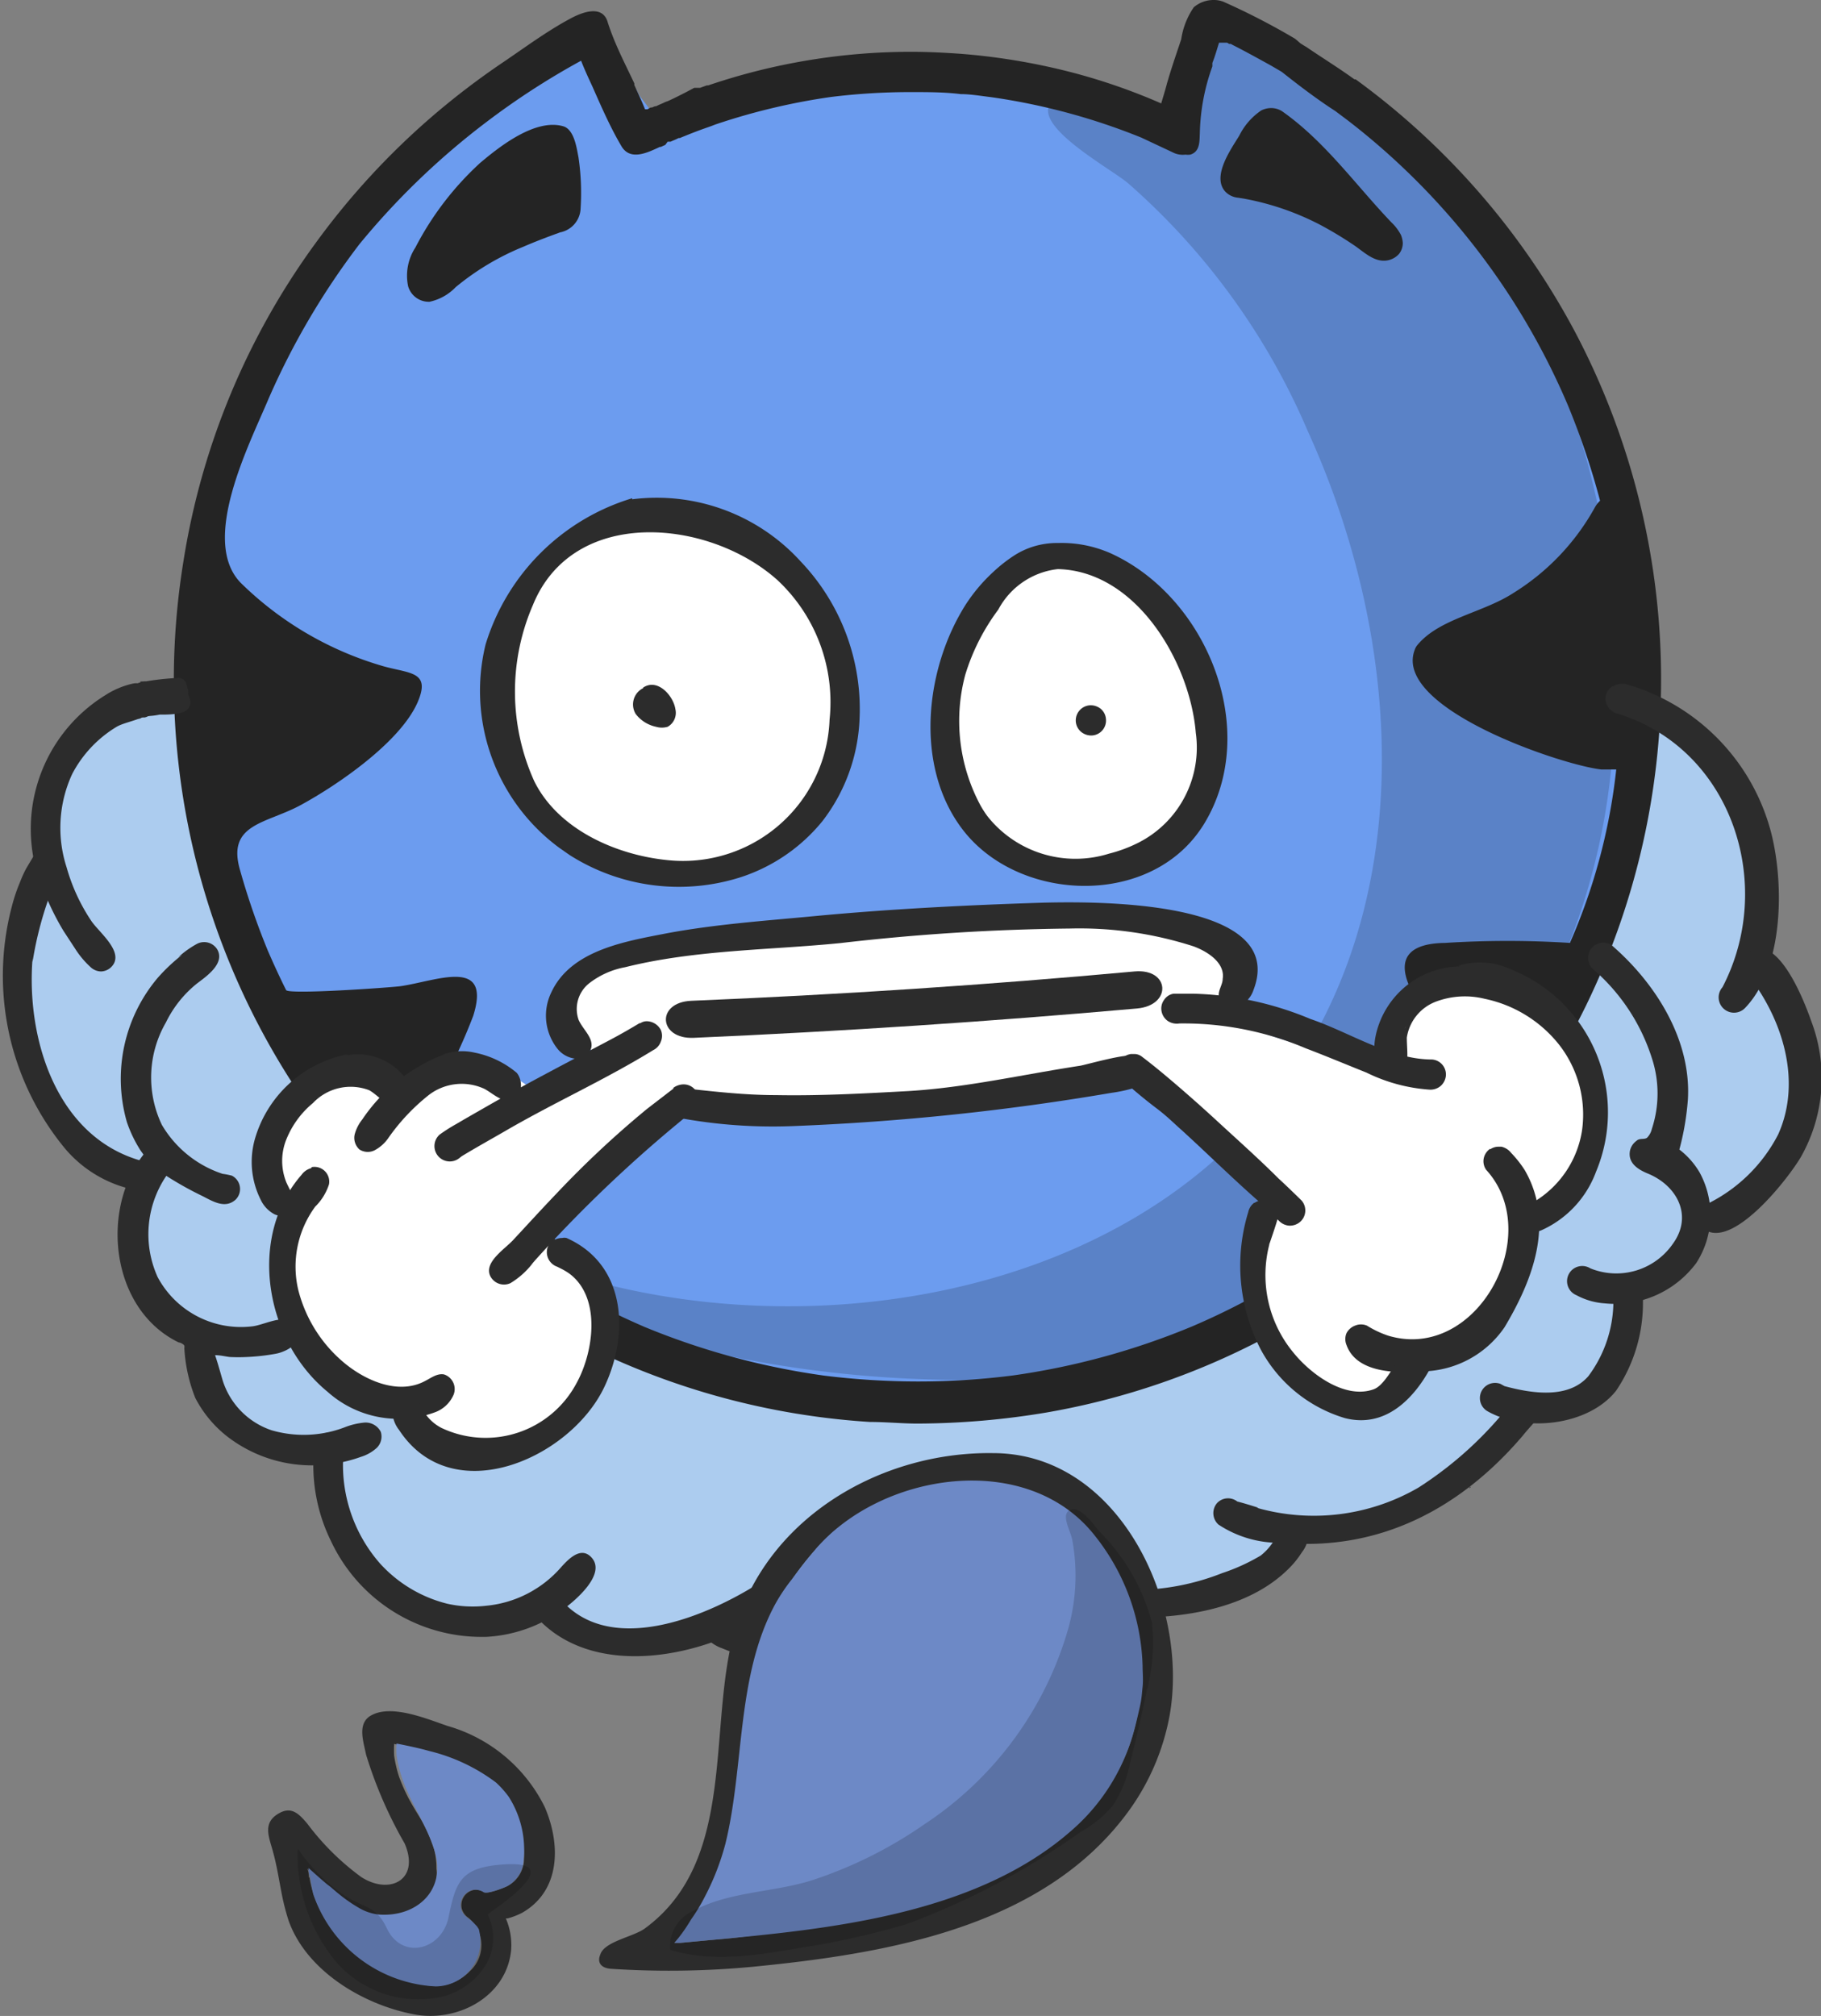 <svg xmlns="http://www.w3.org/2000/svg" viewBox="0 0 90 99.61"><rect x="0" y="0" width="90" height="99.61" fill="#808080" stroke="none"/><defs><style>.cls-1{fill:#acccef;}.cls-2{fill:#6c9cef;}.cls-3{opacity:0.17;}.cls-4{fill:#242424;}.cls-5{fill:#fff;}.cls-6{fill:#2c2c2c;}.cls-7{fill:none;}.cls-8{fill:#6d89c6;}</style></defs><title>Coldv1</title><g id="Layer_2" data-name="Layer 2"><g id="Layer_1-2" data-name="Layer 1"><polygon class="cls-1" points="8.93 34.23 5.43 35.16 2.77 37.95 2.39 42.72 0.6 47.45 1.09 52.48 3.45 56.04 7.47 58.29 6.24 61.63 7.8 64.8 9.77 65.97 10.01 68.71 12.83 71.24 16.02 71.84 16.61 75.51 19.12 78.77 22.5 80.31 25.8 79.9 27.02 79.27 28.57 80.94 34.21 80.58 35.56 80.53 40.63 81.71 48.15 80.94 51.77 78.13 57.13 79.42 62.15 77.95 64.27 75.13 67.4 75.42 71.92 73.25 75.39 69.52 77.76 69.52 80.26 66.49 80.47 64.1 82.92 62.45 83.97 60.48 86.73 58.59 88.99 56.25 88.99 51.19 86.68 47.5 86.99 42.44 84.6 37.27 80.47 34.48 67.15 33.82 8.93 34.23"/><path class="cls-2" d="M59.85.4a.85.85,0,0,0-.23,0l-.2.08c-.4,0-.34.3-.45.68l0,.1c-.14.51-.41,1.16-.58,1.64,0,.13-.11.33-.16.46l0,.15,0,.19c-.09.25-.36.54-.43.79l.09.37c-.09.33-.53.25-.63.57A28.61,28.61,0,0,0,53,4a31.78,31.78,0,0,0-5.48-.94C46.62,3,45.83,3,45.05,3a30.91,30.91,0,0,0-9.94,1.63l0,0-.06,0-.33.12-.11,0-.11,0-.06,0-1.28.5a.72.72,0,0,0-.22.1l-.21.09-.14.06,0,0-.14.06-.07,0-.09,0-.06,0-.05,0c-.17-.39-.48-.63-.66-1l-.08-.16-.46-.54-.18-.15-.08-.17A22.73,22.73,0,0,1,30,1.55c-.08-.23-.11-.48-.32-.56a.87.87,0,0,0-.32-.06,1,1,0,0,0-.4.1.92.92,0,0,0-.43.4,37.74,37.74,0,0,0-6.87,4.68,37.18,37.18,0,0,0-5.71,6.22A35.87,35.87,0,0,0,9.51,27.8a36.35,36.35,0,0,0,24.8,40.4A36.19,36.19,0,0,0,43,69.84c.78,0,1.56.07,2.32.07a38.15,38.15,0,0,0,6.31-.54A36,36,0,0,0,67,62.73a36.24,36.24,0,0,0,14.64-29.8,36.24,36.24,0,0,0-9-23.24A36.86,36.86,0,0,0,66.77,4.3l-.07,0c-.71-.52-1.46-1-2.22-1.51l-.11-.06-.16-.1-.14-.09-.18-.11-.13-.07-.09-.06,0,0-.06,0,0,0c-.54-.31-1.09-.62-1.63-.89l0,0,0,0-.15-.08-.08,0-.06,0L61.37,1,61.21.94l-.06,0,0,0L61,.84l-.1,0,0,0L60.41.57l-.07,0A1.16,1.16,0,0,0,59.85.4Z"/><path class="cls-3" d="M64.63,21.29c4.81,10.55,5.44,23.49-1.46,32.63-7.42,9.85-22.07,12.43-33.48,9.47l-.39-.1c-.38,1.35,1.28,2.32,2.63,2.71a57.2,57.2,0,0,0,15.38,2.18c4.42,0,8.95-.5,12.91-2.46a33,33,0,0,0,8.89-7.19c3.19-3.35,6.24-6.94,8.13-11.15a32.43,32.43,0,0,0,2.54-11.84,40.09,40.09,0,0,0-3.91-19.63,30.15,30.15,0,0,0-14.08-14,2.67,2.67,0,0,0-1.69-.33c-1.75.45-1,3.24-2.06,4.71-.73,1.06-5.74-2.76-6.22-1C51.48,6.5,55,8.4,55.76,9.06A34,34,0,0,1,64.63,21.29Z"/><path class="cls-4" d="M27.84,6.24c-1.38-.4-3.15,1-4.11,1.81a15,15,0,0,0-3.2,4.18,2.55,2.55,0,0,0-.36,1.91,1.06,1.06,0,0,0,1.06.77,2.52,2.52,0,0,0,1.29-.72,12.77,12.77,0,0,1,3.35-2c.6-.26,1.21-.49,1.82-.71a1.25,1.25,0,0,0,1-1.1,12,12,0,0,0-.1-2.61C28.5,7.31,28.38,6.4,27.84,6.24ZM29.39,8V8Z"/><path class="cls-4" d="M60,0A1.5,1.5,0,0,0,59,.36a3.77,3.77,0,0,0-.62,1.58c-.24.72-.49,1.44-.7,2.17-.09.34-.19.67-.29,1A29.74,29.74,0,0,0,53.06,3.6a31.77,31.77,0,0,0-5.56-.94c-.86-.06-1.66-.1-2.46-.1A31.16,31.16,0,0,0,35,4.22l0,0h-.07l-.33.12-.11,0-.12,0-.06,0Q33.61,4.72,33,5a1,1,0,0,0-.22.09l-.21.09-.15.07-.05,0-.14.06-.07,0L32,5.4l-.07,0-.05,0c-.16-.4-.35-.8-.53-1.2l0-.08c-.47-1-1-2-1.34-3.1C29.71.22,28.71.63,28.15.94c-1.15.62-2.21,1.41-3.29,2.14a37.84,37.84,0,0,0-3.51,2.68,36.86,36.86,0,0,0-5.78,6.29,36.2,36.2,0,0,0-6.5,15.66A36.71,36.71,0,0,0,43,70.26c.79,0,1.58.08,2.35.08a39.22,39.22,0,0,0,6.39-.55,36.4,36.4,0,0,0,15.58-6.72A37.23,37.23,0,0,0,78.38,49.7a36.82,36.82,0,0,0-.6-33.42A36.85,36.85,0,0,0,67,3.92l-.06,0c-.73-.53-1.49-1-2.26-1.52l-.1-.07-.17-.1-.14-.09L64.11,2,64,1.91A34.53,34.53,0,0,0,60.52.11,1.26,1.26,0,0,0,60,0ZM58.59,7.64a.88.88,0,0,0,.24,0c.49-.15.45-.67.47-1.07a10.31,10.31,0,0,1,.62-3.29l0-.07,0-.1.06-.16c.1-.27.18-.56.27-.84l0,0,.06,0,.06,0,.06,0,.09,0,.08,0,.05,0,0,0,.1.06.08,0,.11.06,0,0c.63.32,1.26.67,1.86,1l.48.28.08.05C64.42,4.4,65.24,5,66,5.49l.6.45A35.08,35.08,0,0,1,77.48,20a37.19,37.19,0,0,1,1.6,4.74,1.42,1.42,0,0,0-.25.32,11.53,11.53,0,0,1-4,4.22c-1.52,1-3.66,1.27-4.76,2.57a.74.74,0,0,0-.15.26c-1.1,2.87,7.23,5.69,9.22,5.91.21,0,.42,0,.62,0h.12s0,0,0,0a29.07,29.07,0,0,1-2.29,8.57,48.88,48.88,0,0,0-6.17,0c-4.67.06.12,5,1.72,6.16l.11.07a6.28,6.28,0,0,0,.69.45c-.3.47-.65.94-1,1.41a35.12,35.12,0,0,1-14,10.85,36.15,36.15,0,0,1-8.86,2.43,36.77,36.77,0,0,1-4.71.3,37.78,37.78,0,0,1-4.64-.29,36.33,36.33,0,0,1-8.86-2.4,36.65,36.65,0,0,1-7.75-4.53,35.42,35.42,0,0,1-4.51-4.16.87.87,0,0,0,.24-.26,26.35,26.35,0,0,0,3.54-6.43c.92-2.93-1.84-1.71-3.61-1.46-.54.07-5.53.42-5.64.19-.33-.66-.63-1.32-.9-1.94a36.52,36.52,0,0,1-1.38-4c-.66-2.29,1.31-2.28,3-3.2,1.84-1,4.92-3.11,5.78-5.08.66-1.53-.37-1.41-1.69-1.78a16.64,16.64,0,0,1-7-4.07c-2.12-2.05.36-6.86,1.32-9.14a36.83,36.83,0,0,1,4.49-7.64A37,37,0,0,1,24.08,6a37.19,37.19,0,0,1,4.64-3c.17.44.38.89.57,1.3.44,1,.88,2,1.41,2.9.43.77,1.29.35,1.91.06l0,0,.05,0,.22-.1L33,7l0,0,.08,0,.06,0,.28-.12.12-.06.06,0c.39-.16.81-.33,1.24-.48l.31-.11.21-.08a31.76,31.76,0,0,1,5.72-1.36,32.26,32.26,0,0,1,3.93-.24c.84,0,1.67,0,2.47.1.48,0,1,.09,1.5.15a31.61,31.61,0,0,1,7.43,2l-.06,0,.06,0,1.64.77A1.09,1.09,0,0,0,58.59,7.64Z"/><path class="cls-4" d="M69.33,12a1.24,1.24,0,0,0-.09-.39,2.36,2.36,0,0,0-.47-.62C67,9.14,65.5,7,63.37,5.5a1,1,0,0,0-.54-.16,1.08,1.08,0,0,0-.5.12A3.25,3.25,0,0,0,61.25,6.7c-.4.66-1.37,2-.7,2.76a1,1,0,0,0,.65.31l.36.06a13.36,13.36,0,0,1,3.69,1.28,18.63,18.63,0,0,1,1.66,1c.48.32,1,.86,1.64.76a1,1,0,0,0,.6-.33A.87.87,0,0,0,69.33,12Z"/><polygon class="cls-5" points="28.25 51.19 27.95 49.08 31.06 47.19 41.7 45.89 52.2 45.24 59.14 45.99 60.64 47.14 61.21 48.54 60.53 49.7 56.01 53.05 48.7 53.95 36.8 54.84 33.43 54.84 28.25 51.19"/><path class="cls-5" d="M31.9,51.19l-5.23,2.9s-3.75-3.13-5.48-1-1.83.57-1.83.57L17,52.67l-2.48,1.71-1.27,3L14,59.26l.17,1.39L14,63.48l1.45,3.62,4,2.42L21,70.79l3.54,1,4-2.32,1.26-4.23-1.25-3.16-1.88-1,7.14-6.75Z"/><polygon class="cls-5" points="57.49 49.46 68.2 52.91 69.45 49.74 72.53 48.54 76.07 49.74 78.78 53.05 78.78 57.7 75.14 60.82 74.31 64.43 71.96 66.49 69.43 66.85 69.86 67.73 68.43 69.52 65.56 68.98 63.35 67.6 61.75 64.1 62.42 60.5 63.08 59.61 59.14 55.21 56.01 52.2 57.49 49.46"/><path class="cls-6" d="M31.24,24.62A10.86,10.86,0,0,0,24,31.84a9.64,9.64,0,0,0,3.64,10.05l.5.35a10.06,10.06,0,0,0,8.51,1.09,8.66,8.66,0,0,0,4-2.76,8.84,8.84,0,0,0,1.83-5,10.57,10.57,0,0,0-2.91-7.83,9.61,9.61,0,0,0-8.32-3.07m1.25,1.5h0m1.32.13,0,0,0,0M26.7,29.1l0,.07,0-.07M37.82,41.44l-.11.08.11-.08"/><path class="cls-5" d="M41,35.56a7.25,7.25,0,0,1-8,6.94c-2.54-.25-5.42-1.51-6.6-3.91a10.76,10.76,0,0,1-.06-8.7c2-4.9,8.71-4.25,12.08-1.23A8.25,8.25,0,0,1,41,35.56Z"/><path class="cls-6" d="M51.09,27a3.9,3.9,0,0,0-1,.47,7.46,7.46,0,0,0-1,.79,8.41,8.41,0,0,0-1.36,1.61c-2,3.15-2.55,7.93-.19,11.07,2.63,3.51,8.77,3.9,11.55.37a6.42,6.42,0,0,0,.42-.6c2.83-4.64.13-11.25-4.66-13.39a6,6,0,0,0-2.54-.49A4,4,0,0,0,51.09,27Zm2.31,1.42h0ZM48.67,40.12l.06.09-.06-.09M50.62,42l.07,0-.07,0"/><path class="cls-5" d="M59.1,36.21a5.27,5.27,0,0,1-2.82,5.42,7,7,0,0,1-1.47.55,5.55,5.55,0,0,1-6-1.84,4.83,4.83,0,0,1-.36-.56,8.81,8.81,0,0,1-.74-6.45,10.47,10.47,0,0,1,1.63-3.21,3.81,3.81,0,0,1,2.94-2C56.19,28.21,58.82,32.76,59.1,36.21Z"/><path class="cls-6" d="M51.62,44.6c-3.81.12-7.61.31-11.41.67-2.43.23-4.88.4-7.28.85-2,.39-4.71.82-5.68,2.91a2.63,2.63,0,0,0,.31,2.8,1.32,1.32,0,0,0,.88.48.74.74,0,0,0,.78-.53c.12-.5-.41-.91-.62-1.38a1.62,1.62,0,0,1,.5-1.8,4.11,4.11,0,0,1,1.8-.81c3.44-.86,7.1-.84,10.62-1.19a107.55,107.55,0,0,1,11.34-.72,18.39,18.39,0,0,1,6.13.88c.73.27,1.56.83,1.44,1.6,0,.3-.24.58-.19.88a.73.73,0,0,0,.92.5,1.31,1.31,0,0,0,.79-.82c1.75-4.53-8.06-4.37-10.33-4.32m6.31,1.88.09,0-.09,0m2.47,2.1a.14.14,0,0,1,0,.06.14.14,0,0,0,0-.06m1.32.71,0-.07,0,.07m.08-.17,0,.1a.54.54,0,0,0,0-.11h0"/><path class="cls-6" d="M56,52.2c-.2-.2-2.36.42-2.62.46-2.82.43-5.63,1.08-8.48,1.25-2.18.12-4.36.24-6.55.2-1.48,0-2.92-.16-4.39-.32-.64-.07-1.26,1.28-1.49,1.22a25.41,25.41,0,0,0,6.74.63A121.46,121.46,0,0,0,54.92,54a7.58,7.58,0,0,0,2.21-.65Z"/><path class="cls-6" d="M29.31,55.29l0,0-.13,0Z"/><path class="cls-6" d="M31.6,50.56c-.45.27-.9.53-1.37.78-2,1.06-4,2.09-6,3.23l-1.17.67-.53.31a8.33,8.33,0,0,0-.8.51.75.75,0,0,0,1,1.14l.09-.07c.71-.43,1.43-.83,2.14-1.24,2.4-1.4,4.95-2.54,7.32-4a.75.75,0,0,0,.38-.42.73.73,0,0,0,0-.58.8.8,0,0,0-.69-.43.56.56,0,0,0-.31.09M22.92,57l-.07.05.07-.05"/><path class="cls-6" d="M33.28,53.79l-1.3,1A48.41,48.41,0,0,0,27.48,59c-.71.74-1.4,1.5-2.1,2.25-.4.45-1.48,1.11-1.15,1.8a.76.76,0,0,0,1,.35,4,4,0,0,0,1.11-1l-.13.14.27-.3-.13.14a66.78,66.78,0,0,1,7.91-7.49.76.76,0,0,0,.08-1.06.73.73,0,0,0-.55-.25.87.87,0,0,0-.51.17M24.75,62l-.09.05.09-.05"/><path class="cls-6" d="M55.84,52.09a.76.76,0,0,0-.47.31.78.78,0,0,0-.12.57.83.83,0,0,0,.31.48c.51.44,1,.86,1.57,1.29s.84.72,1.25,1.08c1.34,1.22,2.62,2.49,4,3.69.28.26.54.53.81.79a.79.79,0,0,0,.51.26.78.78,0,0,0,.55-.18.75.75,0,0,0,.08-1.06c-.41-.4-.82-.8-1.25-1.19l.14.13c-1-1-2.07-1.95-3.11-2.91-.63-.58-1.26-1.14-1.9-1.69s-1.18-1-1.76-1.44a.61.61,0,0,0-.42-.14h-.15"/><path class="cls-6" d="M59,49.1l-1,0a.69.69,0,0,0-.47.31.72.72,0,0,0-.12.57.76.76,0,0,0,.31.47.81.81,0,0,0,.57.12,15.49,15.49,0,0,1,6.25,1.23c1,.38,2,.8,3,1.2a8.33,8.33,0,0,0,3.11.84.78.78,0,0,0,.55-.18.77.77,0,0,0,.26-.51.74.74,0,0,0-.69-.8c-2.06,0-4.08-1.35-6-2A16,16,0,0,0,59,49.1"/><path class="cls-6" d="M22,52.08a8.55,8.55,0,0,0-4.1,3.24,2,2,0,0,0-.37.73.77.77,0,0,0,.24.75.76.76,0,0,0,.81,0,1.91,1.91,0,0,0,.62-.58,10.08,10.08,0,0,1,2-2.12,2.67,2.67,0,0,1,2.76-.29c.44.25.88.69,1.36.54s.56-.93.22-1.34a4.63,4.63,0,0,0-2.09-1,2.74,2.74,0,0,0-1.45.06"/><path class="cls-6" d="M17.15,52.1a5.94,5.94,0,0,0-4.55,4.17,4.15,4.15,0,0,0,.28,3,1.56,1.56,0,0,0,.67.72.71.71,0,0,0,.89-.2c.26-.41-.08-.91-.28-1.35a2.83,2.83,0,0,1,0-2.16,4.52,4.52,0,0,1,1.31-1.78,2.56,2.56,0,0,1,2.78-.63c.28.16.5.4.77.57a.93.93,0,0,0,.9.15.84.84,0,0,0,.25-1.12,2.94,2.94,0,0,0-3-1.33m-1.22.42-.11,0,.11,0M16,54.06l-.08,0,.08,0"/><path class="cls-6" d="M15.38,57.72a.85.85,0,0,0-.47.32c-2.7,3.09-1.81,8.2,1.28,10.73a5.24,5.24,0,0,0,5.34,1,1.6,1.6,0,0,0,.89-.86.76.76,0,0,0-.48-1c-.34-.06-.64.18-.94.33-1.29.69-2.91,0-4-.91a6.88,6.88,0,0,1-2.26-3.6,5,5,0,0,1,.84-4.11,2.71,2.71,0,0,0,.68-1.1.73.73,0,0,0-.86-.85m-.63,6.38,0,.05,0-.05m3.69,4.11.15.08-.15-.08m2.63.16Zm-.06,0,0,0,0,0"/><path class="cls-6" d="M27.43,61.21a.77.77,0,0,0-.37.44.76.76,0,0,0,.48.94l.2.1a3.26,3.26,0,0,1,.4.24c1.6,1.19,1.19,3.91.35,5.42a5.09,5.09,0,0,1-6.66,2.21,2.19,2.19,0,0,1-1.06-1.18.73.73,0,0,0-1.36.15,1.49,1.49,0,0,0,.31,1.12c2.62,4,8.42,1.43,10.12-2.06C31.1,66,31,62.5,28,61.17a.46.46,0,0,0-.21,0,.83.83,0,0,0-.36.08m1.14,7.05,0,0,0,0M21.1,70.07l.09.07-.09-.07m3.51,1.08h0m3.36.07,0,0h0Z"/><path class="cls-7" d="M6.24,35.53l-.06,0"/><path class="cls-6" d="M7.15,35.38c-.44.24-1.05.33-1.4.54a5.93,5.93,0,0,0-2.18,2.32,6.33,6.33,0,0,0-.28,4.61A9.25,9.25,0,0,0,4.51,45.5c.38.57,1.68,1.56,1,2.27A.75.75,0,0,1,5,48a.77.77,0,0,1-.53-.22,4.43,4.43,0,0,1-.76-.91L3.14,46a12.89,12.89,0,0,1-.86-1.7l-.06-.12a7.77,7.77,0,0,1,3-9.84,4.23,4.23,0,0,1,1.33-.56.89.89,0,0,1,1.08.81A.86.86,0,0,1,7.15,35.38Z"/><path class="cls-6" d="M1.66,42.3l-.37.62a6.07,6.07,0,0,0-.31.69,8.32,8.32,0,0,0-.39,1.16,13.41,13.41,0,0,0,2.64,12,6.1,6.1,0,0,0,3.32,2A.75.75,0,0,0,7,57.36c-4.24-1.18-5.71-6.09-5.39-10l0,.17a17.31,17.31,0,0,1,1-3.68c.14-.28.3-.55.47-.82a.76.76,0,0,0-.27-1,.75.75,0,0,0-.38-.1.76.76,0,0,0-.65.37M1.48,48a.09.09,0,0,0,0,0,.09.09,0,0,1,0,0m-.05,2.49a.28.28,0,0,0,0,.09.28.28,0,0,1,0-.09M0,47.82c0-.06,0-.11,0-.17s0,.11,0,.17"/><path class="cls-6" d="M18.82,70.75a.84.84,0,0,0-.8-.46,3.56,3.56,0,0,0-1,.24,5.69,5.69,0,0,1-3.6.14A3.8,3.8,0,0,1,11,68.19c-.12-.41-.23-.82-.37-1.23.25,0,.48.06.72.09a8.38,8.38,0,0,0,.86,0,10.34,10.34,0,0,0,1.47-.17,1.93,1.93,0,0,0,.34-.11,1.69,1.69,0,0,0,.51-.32.77.77,0,0,0,0-1.07c-.49-.49-1.5.11-2.1.16A4.67,4.67,0,0,1,7.79,63.1a5.14,5.14,0,0,1,.43-5,16.7,16.7,0,0,0,1.79,1c.51.26,1.11.64,1.63.18a.74.74,0,0,0-.18-1.19A3.75,3.75,0,0,0,11,58,5.46,5.46,0,0,1,8,55.58a5.43,5.43,0,0,1,.2-5.06A5.61,5.61,0,0,1,9.73,48.6c.46-.35,1.42-1,1-1.7a.76.76,0,0,0-1-.26,4.73,4.73,0,0,0-.91.65L9,47.18A8.93,8.93,0,0,0,7.8,48.31a7.73,7.73,0,0,0-1.53,7.13,6.41,6.41,0,0,0,.61,1.3c.06.11.14.2.21.31-2.15,2.77-1.6,7.66,1.74,9.28.07,0,.24.08.28.16a.27.27,0,0,1,0,.12,7.85,7.85,0,0,0,.54,2.46A5.79,5.79,0,0,0,11.26,71,6.85,6.85,0,0,0,16,72.38a7,7,0,0,0,1.85-.4,2.05,2.05,0,0,0,.76-.43A.78.78,0,0,0,18.82,70.75Z"/><path class="cls-6" d="M15.75,71a.87.87,0,0,0-.22.53,8.48,8.48,0,0,0,.83,4.62,8.22,8.22,0,0,0,7.47,4.73H24a7.06,7.06,0,0,0,3.75-1.3c.6-.42,2.29-1.81,1.46-2.65-.52-.53-1.13.12-1.49.52a5.6,5.6,0,0,1-3.68,1.89,5.77,5.77,0,0,1-1.94-.1,6.66,6.66,0,0,1-3.33-2A7.38,7.38,0,0,1,17,71.54a.71.71,0,0,0-.22-.53.75.75,0,0,0-.53-.22.77.77,0,0,0-.53.22m5,7.76.07,0-.07,0"/><path class="cls-6" d="M37.77,78.06c-2.66,1.76-7.79,4-10.25.73a.89.89,0,0,0-.45-.34.73.73,0,0,0-.58.07.79.79,0,0,0-.35.45.73.73,0,0,0,.08.58c2.82,3.67,8.84,2.35,12.08,0l.23-.17a.77.77,0,0,0,.35-.44.78.78,0,0,0-.08-.58.8.8,0,0,0-.67-.38.59.59,0,0,0-.36.11m-10.15.87a.21.21,0,0,1,0,.06.21.21,0,0,0,0-.06m5.7,1h0"/><path class="cls-6" d="M31.79,34a.9.9,0,0,0-.37,1.28,1.71,1.71,0,0,0,1,.63,1,1,0,0,0,.58,0,.79.79,0,0,0,.38-.87c-.1-.67-.89-1.55-1.6-1.06"/><path class="cls-6" d="M53.17,35.66a.74.74,0,0,0,.26.5.78.78,0,0,0,.55.18.74.74,0,0,0,.68-.81.73.73,0,0,0-.25-.5.79.79,0,0,0-.55-.18.75.75,0,0,0-.69.81"/><path class="cls-6" d="M79.68,33.91a.8.8,0,0,0-.32.48.74.74,0,0,0,.13.56.84.84,0,0,0,.48.32c5.64,1.75,7.8,8.45,5.16,13.51l0,0a.75.75,0,0,0,1.14,1c1.9-2,1.91-6.15,1.26-8.66a10.34,10.34,0,0,0-7.25-7.34l-.13,0a.79.79,0,0,0-.43.14m.79,1.51.06,0-.06,0m6,8.36v0Zm-1.24,4.91,0,0,0,0m.72-2h0Z"/><path class="cls-6" d="M84,57.93a3.94,3.94,0,0,0-1-1.13,13.24,13.24,0,0,0,.42-2.46c.18-2.93-1.56-5.7-3.69-7.57a.7.7,0,0,0-.48-.19.75.75,0,0,0-.5,1.32,9.67,9.67,0,0,1,2.89,4.38,5.58,5.58,0,0,1,0,3.5.91.91,0,0,1-.24.44c-.15.1-.36,0-.52.15a.83.83,0,0,0-.32.48c-.12.62.4.94.89,1.14,1.43.59,2.23,2.07,1.24,3.45a3.4,3.4,0,0,1-4.09,1.23A.75.75,0,1,0,77.92,64a3.42,3.42,0,0,0,1.39.4,5,5,0,0,0,4.53-2A4.38,4.38,0,0,0,84,57.93Z"/><path class="cls-6" d="M80.4,63.49c-.45,0-.62.35-.66.76A6.21,6.21,0,0,1,78.5,68c-1,1.15-2.84.84-4.14.49l-.2-.11a.75.75,0,0,0-.66,1.34c1.86,1.07,5,.73,6.37-1a7.72,7.72,0,0,0,1.33-4.43.45.45,0,0,0,0-.11.71.71,0,0,0-.26-.5.73.73,0,0,0-.49-.19H80.4m-3.12,5.19-.08,0,.08,0"/><path class="cls-6" d="M86.5,47.06a.77.77,0,0,0-.2,1c1.77,2.18,2.79,5.33,1.58,8a7.81,7.81,0,0,1-3.43,3.39h0a.75.75,0,0,0-.42.38.76.76,0,0,0,.35,1c1.46.68,4.05-2.67,4.63-3.67a7.91,7.91,0,0,0,.51-6.7c-.33-.95-1.29-3.38-2.43-3.6h-.14a.77.77,0,0,0-.42.13m1.31,3.23,0,.07,0-.07"/><path class="cls-6" d="M72.13,47.75A4.33,4.33,0,0,0,68,51.13,3.29,3.29,0,0,0,68,52.56c.1.37.33.76.71.81s.76-.4.82-.82,0-.86,0-1.28A2.26,2.26,0,0,1,71,49.48a4.07,4.07,0,0,1,2.37-.13,6.33,6.33,0,0,1,3.71,2.3,5.61,5.61,0,0,1,1.11,4.2,5,5,0,0,1-2.42,3.56,3.12,3.12,0,0,0-.62.4.71.71,0,0,0-.23.65.65.65,0,0,0,.55.45,1.53,1.53,0,0,0,.73-.13,5.1,5.1,0,0,0,2.68-2.88,7.6,7.6,0,0,0-4.2-10,3.6,3.6,0,0,0-2.58-.19m-2.6,3a1,1,0,0,1-.08.11l.08-.11"/><path class="cls-6" d="M73.65,56.76a.76.76,0,0,0-.32.48.74.74,0,0,0,.12.56C76.38,61,73,67.3,68.62,66a4.9,4.9,0,0,1-1.06-.5.76.76,0,0,0-.59,0,.8.8,0,0,0-.42.37.76.76,0,0,0,0,.59c.49,1.37,2.43,1.4,3.62,1.3a5,5,0,0,0,4.19-2.18c1.38-2.31,2.5-5.16,1-7.76a5.45,5.45,0,0,0-.67-.85.86.86,0,0,0-.48-.31h-.14a.7.7,0,0,0-.42.13m-.54,7.95v0m0,0,0,0h0l0,0M72,65.85l0,0,0,0"/><path class="cls-6" d="M62,59.42a.78.78,0,0,0-.31.48,9,9,0,0,0,.61,6.76,7,7,0,0,0,4.17,3.41c2,.51,3.42-.95,4.28-2.57a.76.76,0,0,0-.34-1c-1.09-.54-1.63,1.84-2.53,2.15-1.42.5-3.11-.77-3.95-1.81a6,6,0,0,1-1.2-5.33s0,.08,0,.11,0-.08,0-.12l0-.07a.14.14,0,0,1,0,.06c.15-.44.3-.87.43-1.32a.7.7,0,0,0-.11-.56.76.76,0,0,0-.49-.31l-.13,0a.76.76,0,0,0-.43.14m.73,2.08h0v0h0"/><path class="cls-6" d="M74.76,69.23a18.34,18.34,0,0,1-4.65,4.27,10.3,10.3,0,0,1-8,1l.09,0c-.35-.11-.7-.22-1.05-.31a.74.74,0,0,0-1,.08.76.76,0,0,0,.07,1.06,5.43,5.43,0,0,0,3.13.9c4.79.43,8.81-1.66,11.9-5.28.2-.25.42-.49.64-.74a.76.76,0,0,0-.08-1.06.77.77,0,0,0-1,.08m-1.24,3.48-.13.11.13-.11M61.21,74.2l.08,0-.08,0m5.36.59h0m-4.87,1.1-.11,0,.11,0m.45-1.42,0,0Zm10.38-.85,0,0,0,0m.08-.07,0,0,.09-.08-.06,0"/><path class="cls-6" d="M63.26,75.48a2.87,2.87,0,0,1-.95,1.38,9.67,9.67,0,0,1-1.91.87,11.84,11.84,0,0,1-4.19.83,7.86,7.86,0,0,1-6-2.53c-.32-.37-.79-.84-1.22-.6a.66.66,0,0,0-.31.65,1.5,1.5,0,0,0,.29.69c1.49,2.28,4.29,3.1,6.88,3.15s5.87-.42,7.86-2.43a4.5,4.5,0,0,0,.64-.8,1.45,1.45,0,0,0,.31-1,.74.74,0,0,0-1.39-.22M51.54,77.23l.09.06-.09-.06"/><path class="cls-6" d="M51.19,78.1a.71.71,0,0,0-.42.38,1.22,1.22,0,0,1-.07.17l-.05,0c-.17.15-.36.28-.54.41a12.6,12.6,0,0,1-6.8,2A17.57,17.57,0,0,1,36,79.89c-.34-.13-.76-.28-1.06-.06a.74.74,0,0,0-.11,1,1.86,1.86,0,0,0,.85.61,16.38,16.38,0,0,0,8.13,1.12A14.32,14.32,0,0,0,51.42,80a1.84,1.84,0,0,0,.74-1,.77.77,0,0,0-1-.92m-4.41,2.44-.11,0,.11,0m-.13,0-.06,0,.06,0"/><path class="cls-6" d="M56.07,48q-10.93,1-21.91,1.45c-1.75.08-1.62,1.91.13,1.83q11-.48,21.91-1.45C57.94,49.67,57.82,47.84,56.07,48Z"/><path class="cls-6" d="M6.89,35.05l.37.09-.12-.92,0,0a.46.46,0,0,0-.24.43v0a.5.5,0,0,0,.36.48,1.56,1.56,0,0,0,1.2-.1.73.73,0,0,0,.3-.45c0-.21-.1-.41-.11-.53A.51.51,0,0,0,8,33.63l-.6.1c-.55.08-.43,1,.13,1L8,34.66l.18,0c.22,0,.23-.15,0-.47l-.12.92a2.3,2.3,0,0,0,1-.42.59.59,0,0,0-.07-1,.5.5,0,0,0-.5.87l-.05-.64-.11.06a1.42,1.42,0,0,0-.18.08,1.68,1.68,0,0,1-.32.09c-.46.1-.43.68-.12.92a.88.88,0,0,0,1.43-.61c0-1-1-.78-1.61-.71l.14,1,.59-.1-.63-.48c0,.09,0,.45.13.49q.3-.42,0-.36a.79.79,0,0,1-.22,0l.37.48v0l-.25.43h0a.51.51,0,0,0-.12-.92l-.36-.08c-.63-.16-.89.81-.27,1Z"/><path class="cls-6" d="M7.07,34.24a.68.68,0,0,0-.47.21.5.5,0,0,0,.49.83l.82-.11c.55-.08.43-1.06-.13-1a6.69,6.69,0,0,0-1,.2c-.42.14-.52.89,0,1a3.75,3.75,0,0,0,1.11-.06c.39,0,.77,0,1.15-.12a.51.51,0,0,0,.35-.62,1.1,1.1,0,0,0-.87-.86,3.56,3.56,0,0,0-1.59.11l.26,1a7.58,7.58,0,0,1,1.58-.19.5.5,0,0,0,0-1,8.13,8.13,0,0,0-1.84.23c-.63.15-.36,1.1.26,1A3.51,3.51,0,0,1,8,34.64c.28,0,.38,0,.45.18l.35-.62a8,8,0,0,1-.84.09,3.29,3.29,0,0,1-.88.09v1a4.43,4.43,0,0,1,.74-.17l-.14-1-.82.12.49.83,0,0L7,35.25h.07c.62-.08.63-1.08,0-1Z"/><path class="cls-6" d="M6.64,34.45l-.09,0a.5.5,0,0,0,.27,1l.33,0c.63-.12.37-1.08-.26-1l-.34.06.27,1,.08,0c.6-.22.34-1.19-.26-1Z"/><path class="cls-6" d="M7,33.76l-.08,0,.26,1h.06a.5.5,0,0,0,0-1l-.12,0c-.62-.12-.9.81-.26,1a1.42,1.42,0,0,0,.36,0v-1H7.07l.14,1a.89.89,0,0,1,.33-.08.5.5,0,0,0,0-1,3.08,3.08,0,0,0-.61,0l.26,1a10.34,10.34,0,0,1,1.57-.18c.63-.06.64-1.06,0-1a12.36,12.36,0,0,0-1.83.22c-.64.16-.36,1.05.26,1a1.38,1.38,0,0,1,.35,0v-1a2.46,2.46,0,0,0-.6.12c-.5.18-.47,1,.13,1h.19a.5.5,0,0,0,0-1h-.1l-.26,1,.11,0v-1H7c-.64.13-.36,1.07.26,1h.09c.63-.12.36-1.08-.27-1Z"/><path class="cls-6" d="M6.86,35.44a10.79,10.79,0,0,1,1.48-.22c.64-.06.64-1.06,0-1a12.82,12.82,0,0,0-1.74.26.5.5,0,0,0,.26,1Z"/><path class="cls-6" d="M6.91,34.38l-.19.06a.5.5,0,0,0,.26,1,4.72,4.72,0,0,0,.65-.15c.62-.18.35-1.15-.26-1a5,5,0,0,1-.65.14l.26,1,.2-.07c.6-.2.34-1.16-.27-1Z"/><path class="cls-6" d="M47.78,95h0Z"/><path class="cls-6" d="M30.2,97.28a43.83,43.83,0,0,0,7-.1c6.63-.65,14.41-1.94,18.6-7.72a11.59,11.59,0,0,0,2-4.66c1-5.49-2.46-13-8.72-13-5.5-.08-11.09,3.13-12.73,8.61-1.43,4.81.14,11.48-4.47,14.87-.56.42-2,.64-2.21,1.29C29.49,97,29.74,97.25,30.2,97.28ZM33.33,96a7.87,7.87,0,0,0,.89-1.11c2.49-3.49,2.16-8.07,3-12.08a12.76,12.76,0,0,1,3-6.14,9.2,9.2,0,0,1,1.13-1.12A12.12,12.12,0,0,1,45,73.77a10.43,10.43,0,0,1,1.25-.33,9.05,9.05,0,0,1,1.15-.15c3-.17,5.38.66,7.11,3.25A11.05,11.05,0,0,1,56,85.68a8.22,8.22,0,0,1-.49,1.3c-.09.18-.19.35-.29.53-3.61,6.34-12.16,7.41-18.68,8.21-.51.07-1,.1-1.53.15L33.61,96Z"/><path class="cls-8" d="M33.33,96h.28L35,95.87c6-.55,13.26-1.26,18-5.46a9.91,9.91,0,0,0,3-4.73c.13-.44.23-.88.33-1.32s.1-.63.14-1,0-.72,0-1.07a10.79,10.79,0,0,0-2.35-6.4c-3.35-4.29-10.65-3.14-13.88.74-.38.45-.75.92-1.1,1.4a8.83,8.83,0,0,0-.82,1.22c-1.94,3.57-1.52,8-2.47,11.86a12.51,12.51,0,0,1-1,2.58,9.16,9.16,0,0,1-.7,1.16A7.87,7.87,0,0,1,33.33,96Z"/><path class="cls-3" d="M52.8,80.46a17.27,17.27,0,0,1-7.1,9.67,21.36,21.36,0,0,1-5.55,2.77c-1.94.62-4.15.55-5.95,1.55a1.92,1.92,0,0,0-1.08,1.89c2.08.64,4.31.27,6.45-.1a39.25,39.25,0,0,0,5.24-1.17,36.68,36.68,0,0,0,8.59-4.55A5.69,5.69,0,0,0,55,89.21a5.75,5.75,0,0,0,.84-2.06q.46-1.8.84-3.63a9.26,9.26,0,0,0,.25-3.35,9.93,9.93,0,0,0-2.59-4.49c-.25-.3-.88-1.2-1.35-1.1-.64.14-.1,1,0,1.48A9.73,9.73,0,0,1,52.8,80.46Z"/><path class="cls-6" d="M47.59,95.08l.17-.06h0Z"/><path class="cls-6" d="M14.26,94.89c.89,2.51,3.71,4.17,6.2,4.64,2.13.41,4.56-.85,4.8-3.15A3.33,3.33,0,0,0,25,94.79l.09,0a3.7,3.7,0,0,0,.72-.28c1.92-1.1,1.9-3.41,1.11-5.23a7.72,7.72,0,0,0-4.8-4c-1-.34-2.72-1.07-3.74-.54-.75.38-.42,1.29-.29,1.95A21.2,21.2,0,0,0,20,91.09c.77,1.79-.73,2.56-2.14,1.66a12.61,12.61,0,0,1-2.67-2.64c-.4-.47-.77-.87-1.39-.52-.83.46-.52,1.14-.32,1.86s.29,1.33.42,2A11.73,11.73,0,0,0,14.26,94.89Zm1-2.13c0-.14,0-.29-.08-.43.3.27.6.54.91.8l.16.12c.22.19.44.38.68.56a7.29,7.29,0,0,0,.74.49,2.44,2.44,0,0,0,1,.33,3.57,3.57,0,0,0,.8,0,2.61,2.61,0,0,0,1-.36,2.18,2.18,0,0,0,.87-.83,2.58,2.58,0,0,0,.23-.54,2.13,2.13,0,0,0,0-.57,3.72,3.72,0,0,0-.11-.94,7.48,7.48,0,0,0-.78-1.7c-.18-.29-.35-.58-.51-.88a9.35,9.35,0,0,1-.44-1,6.29,6.29,0,0,1-.25-1.06,5.61,5.61,0,0,1,0-.58v0c.55.11,1.09.22,1.62.37a9,9,0,0,1,3.3,1.56,4.13,4.13,0,0,1,1.1,1.67A4.77,4.77,0,0,1,25.89,92,1.52,1.52,0,0,1,25,93.23c-.16.07-.92.37-1.07.26a.73.73,0,0,0-.54-.1.77.77,0,0,0-.57.9.81.81,0,0,0,.33.47,1.74,1.74,0,0,1,.07,2.64,2.39,2.39,0,0,1-2.2.68,8.17,8.17,0,0,1-1.68-.59,10.57,10.57,0,0,1-1.4-.77,5.71,5.71,0,0,1-2.14-2.41A5.37,5.37,0,0,1,15.29,92.76Z"/><path class="cls-8" d="M15.48,93.59a6.74,6.74,0,0,0,6.06,4.56,2.23,2.23,0,0,0,2.14-2.76c0-.07-.06-.13-.1-.2a3.7,3.7,0,0,0-.28-.28l-.19-.15a.81.81,0,0,1-.33-.47.77.77,0,0,1,.57-.9.73.73,0,0,1,.54.1c.17.12,1-.2,1.19-.3a1.59,1.59,0,0,0,.76-1,4.86,4.86,0,0,0-.69-3.4,4.77,4.77,0,0,0-.63-.71,9,9,0,0,0-3.3-1.56c-.53-.15-1.07-.26-1.62-.37v0a5.61,5.61,0,0,0,0,.58,6.29,6.29,0,0,0,.25,1.06c.42,1.29,1.26,2.39,1.64,3.7.56,1.89-.87,3.24-2.75,3.11a2.44,2.44,0,0,1-1-.33,7.29,7.29,0,0,1-.74-.49c-.24-.18-.46-.37-.68-.56l-.16-.12c-.31-.26-.61-.53-.91-.8,0,.14,0,.28.08.43A8.5,8.5,0,0,0,15.48,93.59Z"/><path class="cls-3" d="M24.58,92.15c-1.86.19-2.07.94-2.41,2.58s-2.31,2.13-3.05.55c-.51-1.08-1.07-1-2-1.56a8.73,8.73,0,0,1-2.4-2.37,8.24,8.24,0,0,0,1.87,5.56A5.38,5.38,0,0,0,22,98.62,3.57,3.57,0,0,0,24,97.1a2.59,2.59,0,0,0,.1-2.5C24.09,94.54,28.55,91.74,24.58,92.15Z"/></g></g></svg>